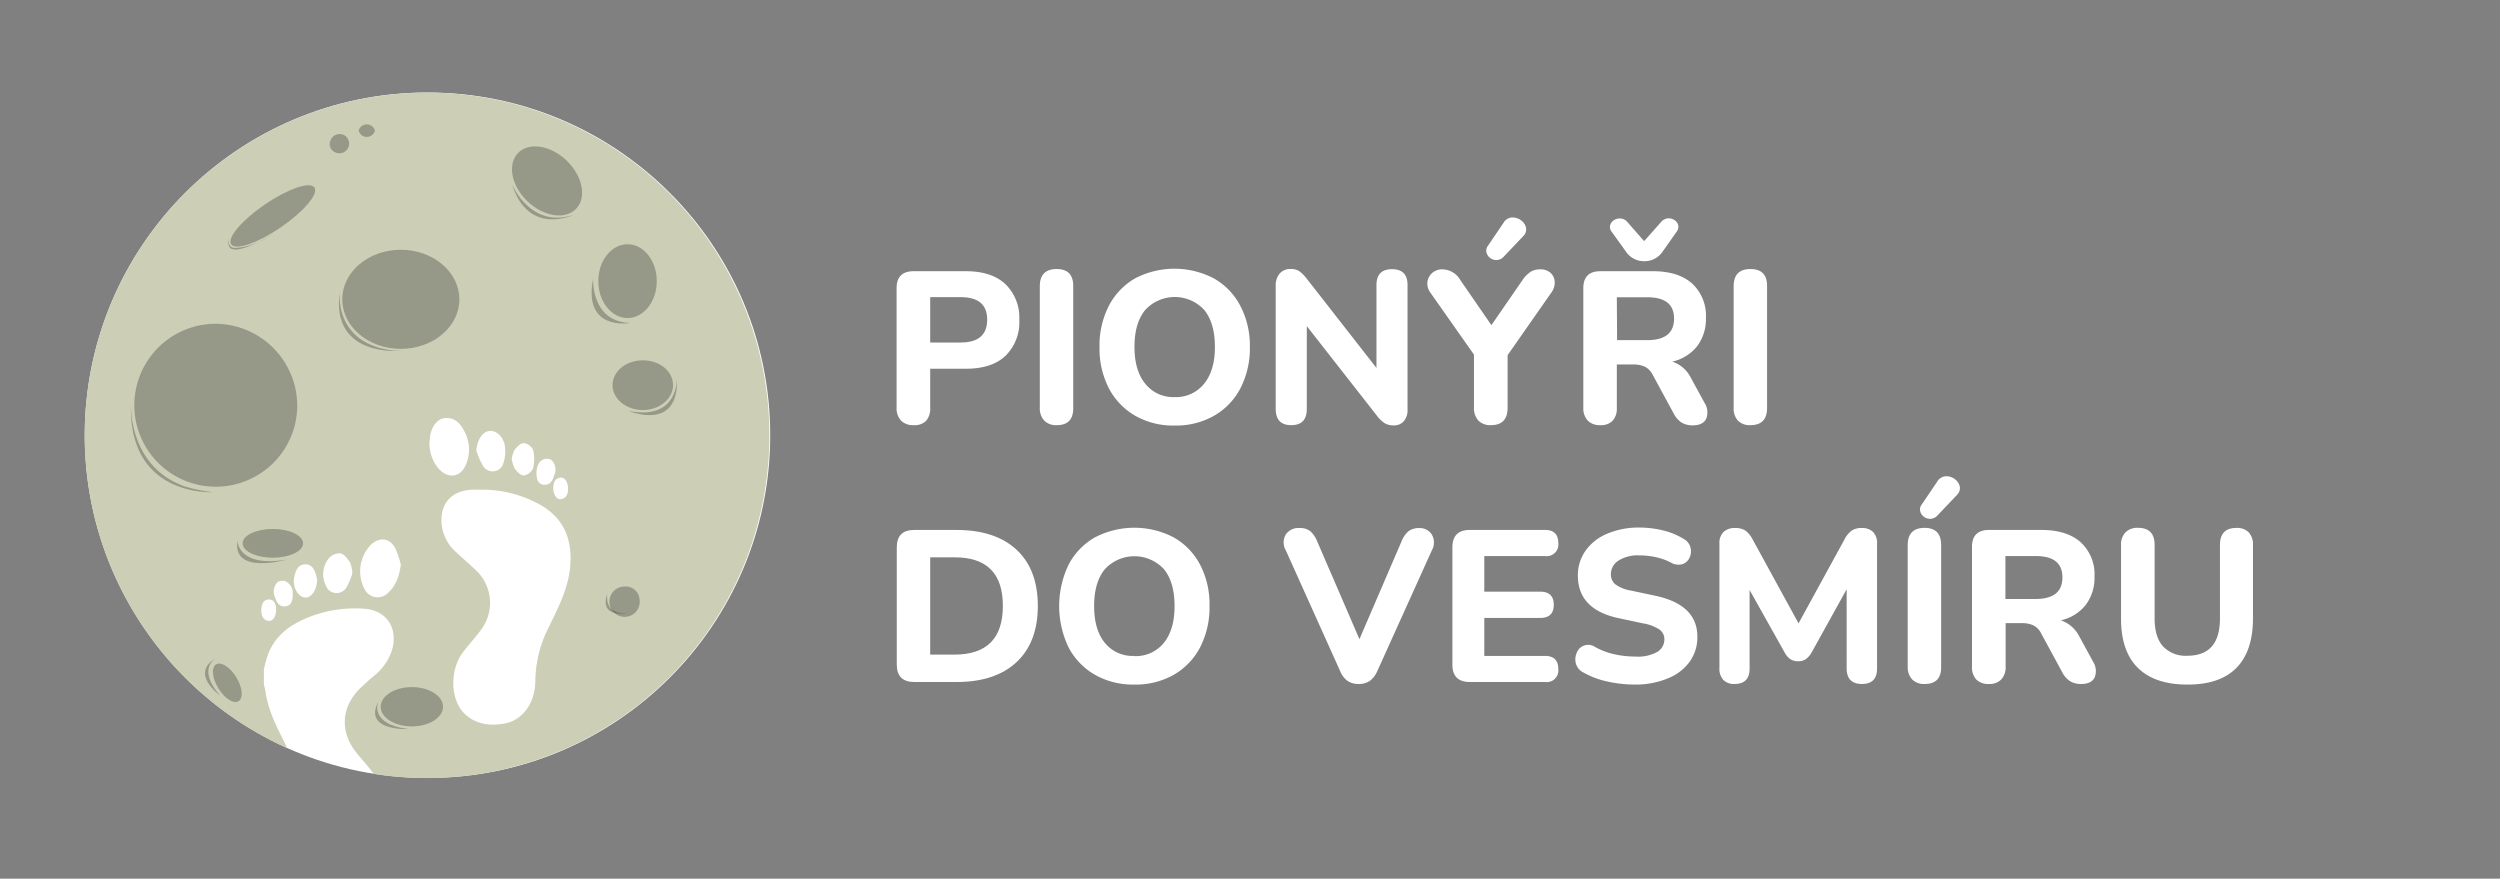 <svg id="Vrstva_1" data-name="Vrstva 1" xmlns="http://www.w3.org/2000/svg" viewBox="0 0 555.1 195.1"><rect x="0" y="0" width="555.1" height="195.1" fill="#808080" stroke="none"/><defs><style>.cls-1,.cls-3{fill:#fff;}.cls-2{fill:#ccceb6;}.cls-3{fill-rule:evenodd;}.cls-4{fill:#1d1d1b;opacity:0.3;}</style></defs><path class="cls-1" d="M202.86,94.4a3.66,3.66,0,0,1-2.78-1,3.93,3.93,0,0,1-1-2.83V64q0-3.78,3.78-3.78h11.64c3.77,0,6.67.95,8.72,2.85A10.3,10.3,0,0,1,226.32,71a10.39,10.39,0,0,1-3.06,8c-2,1.91-4.95,2.87-8.72,2.87h-8v8.76a4,4,0,0,1-.93,2.83A3.57,3.57,0,0,1,202.86,94.4Zm3.68-18.35h6.76c3.92,0,5.89-1.69,5.89-5.07s-2-5-5.89-5h-6.76Z"/><path class="cls-1" d="M234.65,94.4a3.63,3.63,0,0,1-2.77-1,3.93,3.93,0,0,1-1-2.83v-27q0-3.83,3.73-3.83t3.69,3.83v27Q238.34,94.4,234.65,94.4Z"/><path class="cls-1" d="M260.8,94.49a17.05,17.05,0,0,1-8.74-2.18,15.13,15.13,0,0,1-5.84-6.08,19.18,19.18,0,0,1-2.08-9.17,19.18,19.18,0,0,1,2.08-9.17A15,15,0,0,1,252,61.83a18.9,18.9,0,0,1,17.55,0,14.89,14.89,0,0,1,5.84,6.06A19.06,19.06,0,0,1,277.52,77a19.36,19.36,0,0,1-2.09,9.2,15,15,0,0,1-5.84,6.1A17.14,17.14,0,0,1,260.8,94.49Zm0-6.32a8,8,0,0,0,6.59-3q2.37-2.94,2.37-8.16t-2.35-8.17a8.91,8.91,0,0,0-13.14,0q-2.37,2.91-2.37,8.17t2.37,8.16A7.91,7.91,0,0,0,260.8,88.17Z"/><path class="cls-1" d="M286.71,94.4q-3.45,0-3.45-3.6V63.51a4,4,0,0,1,.89-2.78,3.07,3.07,0,0,1,2.37-1,3.38,3.38,0,0,1,2,.5,8.46,8.46,0,0,1,1.63,1.65L305.63,81.7V63.31q0-3.54,3.45-3.54t3.45,3.54V91a3.7,3.7,0,0,1-.82,2.51,2.78,2.78,0,0,1-2.2.94,3.77,3.77,0,0,1-2.13-.53,7.59,7.59,0,0,1-1.7-1.68L290.16,72.41V90.8Q290.16,94.4,286.71,94.4Z"/><path class="cls-1" d="M331.06,94.4a3.66,3.66,0,0,1-2.78-1,4,4,0,0,1-1-2.87V78.74l-9.77-13.89a3.34,3.34,0,0,1-.57-2.18,3.15,3.15,0,0,1,1-2,3.31,3.31,0,0,1,2.44-.86,4.68,4.68,0,0,1,3.88,2.39l6.89,10,6.9-10a6.71,6.71,0,0,1,1.8-1.84,3.82,3.82,0,0,1,2.08-.55,3.31,3.31,0,0,1,2.37.79,2.85,2.85,0,0,1,.91,2,3.78,3.78,0,0,1-.79,2.42l-9.67,13.84V90.52C334.75,93.1,333.52,94.4,331.06,94.4ZM333.88,57a2.2,2.2,0,0,1-1.53.74,2.24,2.24,0,0,1-1.46-.45,2.19,2.19,0,0,1-.84-1.22,1.83,1.83,0,0,1,.34-1.51l3.45-5.08a2.33,2.33,0,0,1,1.84-1.19,3.13,3.13,0,0,1,2,.59,2.85,2.85,0,0,1,1.15,1.63,2.08,2.08,0,0,1-.63,1.94Z"/><path class="cls-1" d="M355.34,94.4a3.67,3.67,0,0,1-2.78-1,3.93,3.93,0,0,1-1-2.83V64c0-2.52,1.27-3.78,3.79-3.78H367c3.76,0,6.67.91,8.71,2.73a9.69,9.69,0,0,1,3.07,7.62,10,10,0,0,1-1.94,6.29,9.78,9.78,0,0,1-5.53,3.43A7.2,7.2,0,0,1,375.5,84l3,5.5a3.81,3.81,0,0,1,.38,3.38c-.41,1-1.42,1.56-3,1.56a4.63,4.63,0,0,1-2.59-.67,5.43,5.43,0,0,1-1.72-2.06l-4.6-8.48a4,4,0,0,0-1.77-1.82,6,6,0,0,0-2.49-.48H359v9.67a4,4,0,0,1-.94,2.83A3.57,3.57,0,0,1,355.34,94.4ZM365.06,58a4.84,4.84,0,0,1-4.12-2.25l-3.06-4.26a1.66,1.66,0,0,1-.36-1.49,2,2,0,0,1,.86-1.13,2.42,2.42,0,0,1,1.49-.35,2.12,2.12,0,0,1,1.5.81l3.69,4.21,3.74-4.21a2.22,2.22,0,0,1,1.48-.84,2.29,2.29,0,0,1,1.49.36,2,2,0,0,1,.86,1.13,1.78,1.78,0,0,1-.38,1.51l-3,4.26A4.86,4.86,0,0,1,365.06,58Zm-6,17.53h6.65c4,0,6-1.6,6-4.79s-2-4.74-6-4.74H359Z"/><path class="cls-1" d="M388.67,94.4a3.67,3.67,0,0,1-2.78-1,4,4,0,0,1-.95-2.83v-27q0-3.83,3.73-3.83t3.69,3.83v27Q392.36,94.4,388.67,94.4Z"/><path class="cls-1" d="M203,151.43q-3.88,0-3.88-3.88v-26q0-3.89,3.88-3.88h9.34q8.63,0,13.36,4.38t4.74,12.48q0,8.08-4.74,12.5t-13.36,4.4Zm3.54-6.08h5.37q10.77,0,10.77-10.82t-10.77-10.78h-5.37Z"/><path class="cls-1" d="M251.85,152a17,17,0,0,1-8.74-2.18,15.09,15.09,0,0,1-5.85-6.08,21.25,21.25,0,0,1,0-18.34,15,15,0,0,1,5.82-6.06,18.92,18.92,0,0,1,17.56,0,15,15,0,0,1,5.84,6.06,19.06,19.06,0,0,1,2.08,9.12,19.36,19.36,0,0,1-2.08,9.2,15.12,15.12,0,0,1-5.84,6.1A17.16,17.16,0,0,1,251.85,152Zm0-6.32a8,8,0,0,0,6.58-2.95q2.37-2.94,2.37-8.16c0-3.51-.78-6.24-2.34-8.17a8.92,8.92,0,0,0-13.15,0c-1.58,1.93-2.37,4.66-2.37,8.17s.79,6.2,2.37,8.16A7.92,7.92,0,0,0,251.85,145.64Z"/><path class="cls-1" d="M301.7,151.87a4.26,4.26,0,0,1-2.51-.7,4.89,4.89,0,0,1-1.61-2.13l-12.07-26.82a3.5,3.5,0,0,1,0-3.57,3.39,3.39,0,0,1,3-1.41A3.64,3.64,0,0,1,291,118a6.19,6.19,0,0,1,1.46,2.18l9.39,21.74,9.38-21.79a5.57,5.57,0,0,1,1.46-2.13,3.68,3.68,0,0,1,2.42-.74,3.13,3.13,0,0,1,2.8,1.41,3.56,3.56,0,0,1,0,3.57L305.82,149a5.47,5.47,0,0,1-1.6,2.13A4.16,4.16,0,0,1,301.7,151.87Z"/><path class="cls-1" d="M326.37,151.43q-3.89,0-3.88-3.88v-26q0-3.89,3.88-3.88h16.71c1.95,0,2.92,1,2.92,2.87a2.59,2.59,0,0,1-2.92,2.93H329.57v7.9H342c2,0,3,1,3,2.92s-1,2.92-3,2.92H329.57v8.43h13.51c1.95,0,2.92,1,2.92,2.87a2.58,2.58,0,0,1-2.92,2.92Z"/><path class="cls-1" d="M363.05,152a28.42,28.42,0,0,1-6.13-.67,18.82,18.82,0,0,1-5.32-2,3.15,3.15,0,0,1-1.67-1.94,3.5,3.5,0,0,1,.14-2.37,2.72,2.72,0,0,1,4.07-1.39,15.32,15.32,0,0,0,4.26,1.63,21.31,21.31,0,0,0,4.65.52,8.83,8.83,0,0,0,5-1.07,3.24,3.24,0,0,0,1.51-2.71,2.63,2.63,0,0,0-1.06-2.2,9.53,9.53,0,0,0-3.69-1.39l-5.41-1.15q-9-1.92-9.05-9.39a9.47,9.47,0,0,1,1.73-5.63,11.14,11.14,0,0,1,4.81-3.75,17.72,17.72,0,0,1,7.16-1.35,21.73,21.73,0,0,1,5.27.65,15.44,15.44,0,0,1,4.55,1.89,3,3,0,0,1,1.48,1.87,3.31,3.31,0,0,1-.17,2.2,2.67,2.67,0,0,1-1.53,1.49,3.29,3.29,0,0,1-2.66-.34,13.36,13.36,0,0,0-3.35-1.19,16.84,16.84,0,0,0-3.64-.39,7.92,7.92,0,0,0-4.67,1.18,3.57,3.57,0,0,0-1.65,3,2.83,2.83,0,0,0,1,2.25,8.18,8.18,0,0,0,3.5,1.39l5.41,1.15q9.3,2,9.29,9.09a9.22,9.22,0,0,1-1.7,5.54,11,11,0,0,1-4.79,3.68A18.48,18.48,0,0,1,363.05,152Z"/><path class="cls-1" d="M385.13,151.87a3.28,3.28,0,0,1-2.49-.91,3.54,3.54,0,0,1-.86-2.54V120.69a3.39,3.39,0,0,1,.91-2.56,3.53,3.53,0,0,1,2.58-.89,4,4,0,0,1,2.28.57,5.57,5.57,0,0,1,1.55,1.87l10.25,18.73,10.25-18.73a5.47,5.47,0,0,1,1.56-1.87,3.89,3.89,0,0,1,2.22-.57,3.41,3.41,0,0,1,2.52.89,3.46,3.46,0,0,1,.88,2.56v27.73c0,2.3-1.11,3.45-3.35,3.45s-3.4-1.15-3.4-3.45V130.84L402.18,145a4.71,4.71,0,0,1-1.22,1.36,2.87,2.87,0,0,1-1.7.46,3,3,0,0,1-1.73-.46,4.05,4.05,0,0,1-1.2-1.36l-7.85-14v17.44Q388.48,151.87,385.13,151.87Z"/><path class="cls-1" d="M427.37,151.87a3.66,3.66,0,0,1-2.78-1,3.93,3.93,0,0,1-1-2.83v-27q0-3.82,3.74-3.83c2.46,0,3.68,1.28,3.68,3.83v27C431.05,150.59,429.83,151.87,427.37,151.87Zm2.82-37.41a2.22,2.22,0,0,1-1.53.74,2.24,2.24,0,0,1-1.46-.45,2.19,2.19,0,0,1-.84-1.22,1.76,1.76,0,0,1,.34-1.51l3.44-5.08a2.36,2.36,0,0,1,1.85-1.19,3.07,3.07,0,0,1,2,.59,2.85,2.85,0,0,1,1.15,1.63,2.08,2.08,0,0,1-.63,1.94Z"/><path class="cls-1" d="M441.59,151.87a3.67,3.67,0,0,1-2.78-1,3.92,3.92,0,0,1-.95-2.83V121.45q0-3.78,3.78-3.78h11.64c3.76,0,6.67.91,8.71,2.73a9.66,9.66,0,0,1,3.07,7.62,10,10,0,0,1-1.94,6.29,9.74,9.74,0,0,1-5.53,3.43,7.22,7.22,0,0,1,4.16,3.68l3,5.51a3.85,3.85,0,0,1,.39,3.38c-.42,1-1.43,1.56-3,1.56a4.65,4.65,0,0,1-2.59-.67,5.43,5.43,0,0,1-1.72-2.06l-4.6-8.48a4,4,0,0,0-1.77-1.82,6,6,0,0,0-2.49-.48h-3.64V148a4,4,0,0,1-.94,2.83A3.57,3.57,0,0,1,441.59,151.87ZM445.28,133h6.66q6,0,6-4.79t-6-4.74h-6.66Z"/><path class="cls-1" d="M485.65,152q-7.18,0-10.94-3.69t-3.76-11V121a3.85,3.85,0,0,1,1-2.8,3.7,3.7,0,0,1,2.77-1q3.69,0,3.69,3.78v16.33q0,4.13,1.87,6.21a6.88,6.88,0,0,0,5.41,2.08q7.23,0,7.23-8.29V121q0-3.78,3.69-3.78a3.6,3.6,0,0,1,2.71,1,3.93,3.93,0,0,1,.93,2.8v16.29q0,7.27-3.69,11T485.65,152Z"/><circle class="cls-1" cx="94.92" cy="96.64" r="76.1"/><path class="cls-2" d="M94.91,20.56A76.11,76.11,0,0,0,63.77,166.12c-.24-.53-.5-1.06-.76-1.59-1.7-3.39-3.41-6.79-4-10.61-.1-.68-.28-1.34-.42-2v-3.35c.23-.87.42-1.74.69-2.59,1.31-4.11,4.24-6.68,8-8.4a28,28,0,0,1,13.48-2.43c5.11.32,7.74,4.34,6.24,9.35a12.28,12.28,0,0,1-4,5.6c-1,.83-1.9,1.67-2.82,2.53-4.46,4.22-4.82,9.81-1,14.56,1.15,1.41,2.4,2.75,3.47,4.22.11.14.2.29.29.43A76.1,76.1,0,1,0,94.91,20.56Z"/><path class="cls-3" d="M106.74,108.73c-.61,0-1.22,0-1.82,0-4.75.17-7.36,3.19-6.84,7.89a9.62,9.62,0,0,0,3.22,6c1.4,1.32,2.87,2.57,4.26,3.9a9.89,9.89,0,0,1,1.37,13.14c-1.28,1.82-2.84,3.43-4.17,5.22-3,4.05-2.78,10.69.55,13.74,2.52,2.31,5.71,2.62,8.87,2,4-.79,6.69-4.67,6.69-9.53a26.66,26.66,0,0,1,2.91-11.69c2.16-4.46,4.5-8.85,4.86-14,.38-5.46-1.29-9.91-6-12.91A26.21,26.21,0,0,0,106.74,108.73Z"/><path class="cls-3" d="M89,125.36a21.14,21.14,0,0,0-1.25-3.67c-1.26-2.25-3.41-2.5-5.33-.8a8.5,8.5,0,0,0-1.47,9.93,3.23,3.23,0,0,0,5.17.86C88,130,88.66,127.85,89,125.36Z"/><path class="cls-3" d="M95.37,98a8.71,8.71,0,0,0,2.13,6.19c2.18,2.24,4.84,1.75,6-1.13a8.49,8.49,0,0,0-.56-7.6c-.84-1.56-2.1-2.8-4.09-2.64-1.59.13-2.84,1.6-3.3,3.71C95.47,97.11,95.41,97.72,95.37,98Z"/><path class="cls-3" d="M78.24,127.27a7.72,7.72,0,0,0-.52-2.41c-.56-.82-1.31-1.84-2.14-2a3.22,3.22,0,0,0-2.56,1.1,5.59,5.59,0,0,0-.69,6,2.53,2.53,0,0,0,4.57.5A14.57,14.57,0,0,0,78.24,127.27Z"/><path class="cls-3" d="M105.76,100a17.92,17.92,0,0,0,1.53,3.52,2.48,2.48,0,0,0,4.45-.57,8.43,8.43,0,0,0,.39-3.7c-.24-2.19-1.88-3.73-3.43-3.57S106,97.58,105.76,100Z"/><path class="cls-3" d="M70.4,128.7c-.07-.29-.14-.8-.29-1.28-.39-1.16-1-2.19-2.41-2.11s-1.93,1.12-2.25,2.31a6.25,6.25,0,0,0-.19,1c-.19,2.05,1.09,4.06,2.58,4.06C69.18,132.73,70.4,130.91,70.4,128.7Z"/><path class="cls-3" d="M113.63,101.91a6.79,6.79,0,0,0,.67,2.14c.49.68,1.34,1.57,2,1.53a2.81,2.81,0,0,0,2.06-1.6,8.37,8.37,0,0,0,0-4.1,2.73,2.73,0,0,0-2.09-1.5c-.65,0-1.49.83-2,1.48A6.17,6.17,0,0,0,113.63,101.91Z"/><path class="cls-3" d="M65,131.75a2.85,2.85,0,0,0-1.62-2.69,2,2,0,0,0-1.74.19,3,3,0,0,0-.58,3.36c.37,1.16,1,2.25,2.4,2S65,133.22,65,131.75Z"/><path class="cls-3" d="M119.11,104.94c0,1.32.24,2.52,1.6,2.69s2-.86,2.31-2a3,3,0,0,0-.59-3.5,1.91,1.91,0,0,0-1.63-.17C119.43,102.52,119.17,103.77,119.11,104.94Z"/><path class="cls-3" d="M58,135.49c.06,1.23.37,2.25,1.69,2.38.92.1,1.67-1.13,1.62-2.52,0-1.12-.34-2.3-1.67-2.25S58.06,134.44,58,135.49Z"/><path class="cls-3" d="M126.14,108.51c0-1.41-.74-2.58-1.67-2.47-1.32.16-1.6,1.21-1.62,2.33,0,1.39.75,2.62,1.66,2.48C125.8,110.66,126.13,109.66,126.14,108.51Z"/><path class="cls-4" d="M125.79,35.63c3.58,3.41,4.53,8.21,2.14,10.72s-7.23,1.78-10.8-1.63S112.6,36.52,115,34,122.22,32.23,125.79,35.63Z"/><path class="cls-4" d="M102,66.46c0,6.06-5.81,11-13,11s-13-4.91-13-11,5.81-11,13-11S102,60.41,102,66.46Z"/><path class="cls-4" d="M145.83,62.42c0,4.53-2.91,8.2-6.49,8.2s-6.49-3.67-6.49-8.2,2.9-8.19,6.49-8.19S145.83,57.89,145.83,62.42Z"/><path class="cls-4" d="M149.45,85.52c0,3-3,5.53-6.7,5.53S136,88.57,136,85.52,139,80,142.75,80,149.45,82.46,149.45,85.52Z"/><path class="cls-4" d="M142,133a3.37,3.37,0,1,1-3.32-2.77A3.08,3.08,0,0,1,142,133Z"/><path class="cls-4" d="M98.37,156.93c0,2.41-3.1,4.36-6.92,4.36s-6.92-1.95-6.92-4.36,3.1-4.37,6.92-4.37S98.37,154.52,98.37,156.93Z"/><ellipse class="cls-4" cx="60.58" cy="120.64" rx="6.71" ry="3.19"/><path class="cls-4" d="M69.81,41.63c1,1.41-2.39,5.38-7.48,8.86s-10,5.18-11,3.77,2.39-5.37,7.48-8.86S68.84,40.23,69.81,41.63Z"/><path class="cls-4" d="M77.51,31.77a2.13,2.13,0,1,1-2.13-2A2.08,2.08,0,0,1,77.51,31.77Z"/><path class="cls-4" d="M83.25,29a1.87,1.87,0,0,1-3.62,0,1.88,1.88,0,0,1,3.62,0Z"/><path class="cls-4" d="M52.47,150.38c1.38,2.26,1.61,4.63.51,5.31s-3.12-.61-4.5-2.86-1.61-4.63-.51-5.31S51.09,148.13,52.47,150.38Z"/><path class="cls-4" d="M66,90.3A18.09,18.09,0,1,1,47.92,71.89,18.26,18.26,0,0,1,66,90.3Z"/><path class="cls-4" d="M113.69,40.92s4,9.9,13.62,6.81C127.31,47.73,117.31,52.52,113.69,40.92Z"/><path class="cls-4" d="M75.48,64.55S73.73,76.36,87.62,77.88h1.59S73.17,79.64,75.48,64.55Z"/><path class="cls-4" d="M29.08,89.56S28.34,103.5,41,108a33.75,33.75,0,0,0,6.39,1.28S28.34,110.52,29.08,89.56Z"/><path class="cls-4" d="M51,52.58s-1.08,3,2,2.39c0,0,3.16,0,7.91-3.19C61,51.78,48.74,59.4,51,52.58Z"/><path class="cls-4" d="M73.19,31.15a2.22,2.22,0,0,0,.66,2.18,2.12,2.12,0,0,0,1.51.57A2.11,2.11,0,0,1,73.19,31.15Z"/><path class="cls-4" d="M131.7,61.84s-.58,9.57,8.22,9.87C139.92,71.71,129.36,73.68,131.7,61.84Z"/><path class="cls-4" d="M150.3,84.08s.27,9.47-10.8,7.13C139.5,91.21,150.78,96.05,150.3,84.08Z"/><path class="cls-4" d="M134.87,131.84s-1,4.59,4.35,4.35C139.22,136.19,132.87,137.27,134.87,131.84Z"/><path class="cls-4" d="M84,155.76s-2.24,5.05,6.76,6.12C90.76,161.88,80.54,162.46,84,155.76Z"/><path class="cls-4" d="M48.19,146s-4.79,2.23.69,8.46C48.88,154.43,41.8,149.48,48.19,146Z"/><path class="cls-4" d="M52.73,120.1s.08,6,10.94,4.15C63.67,124.25,51.54,127.77,52.73,120.1Z"/></svg>